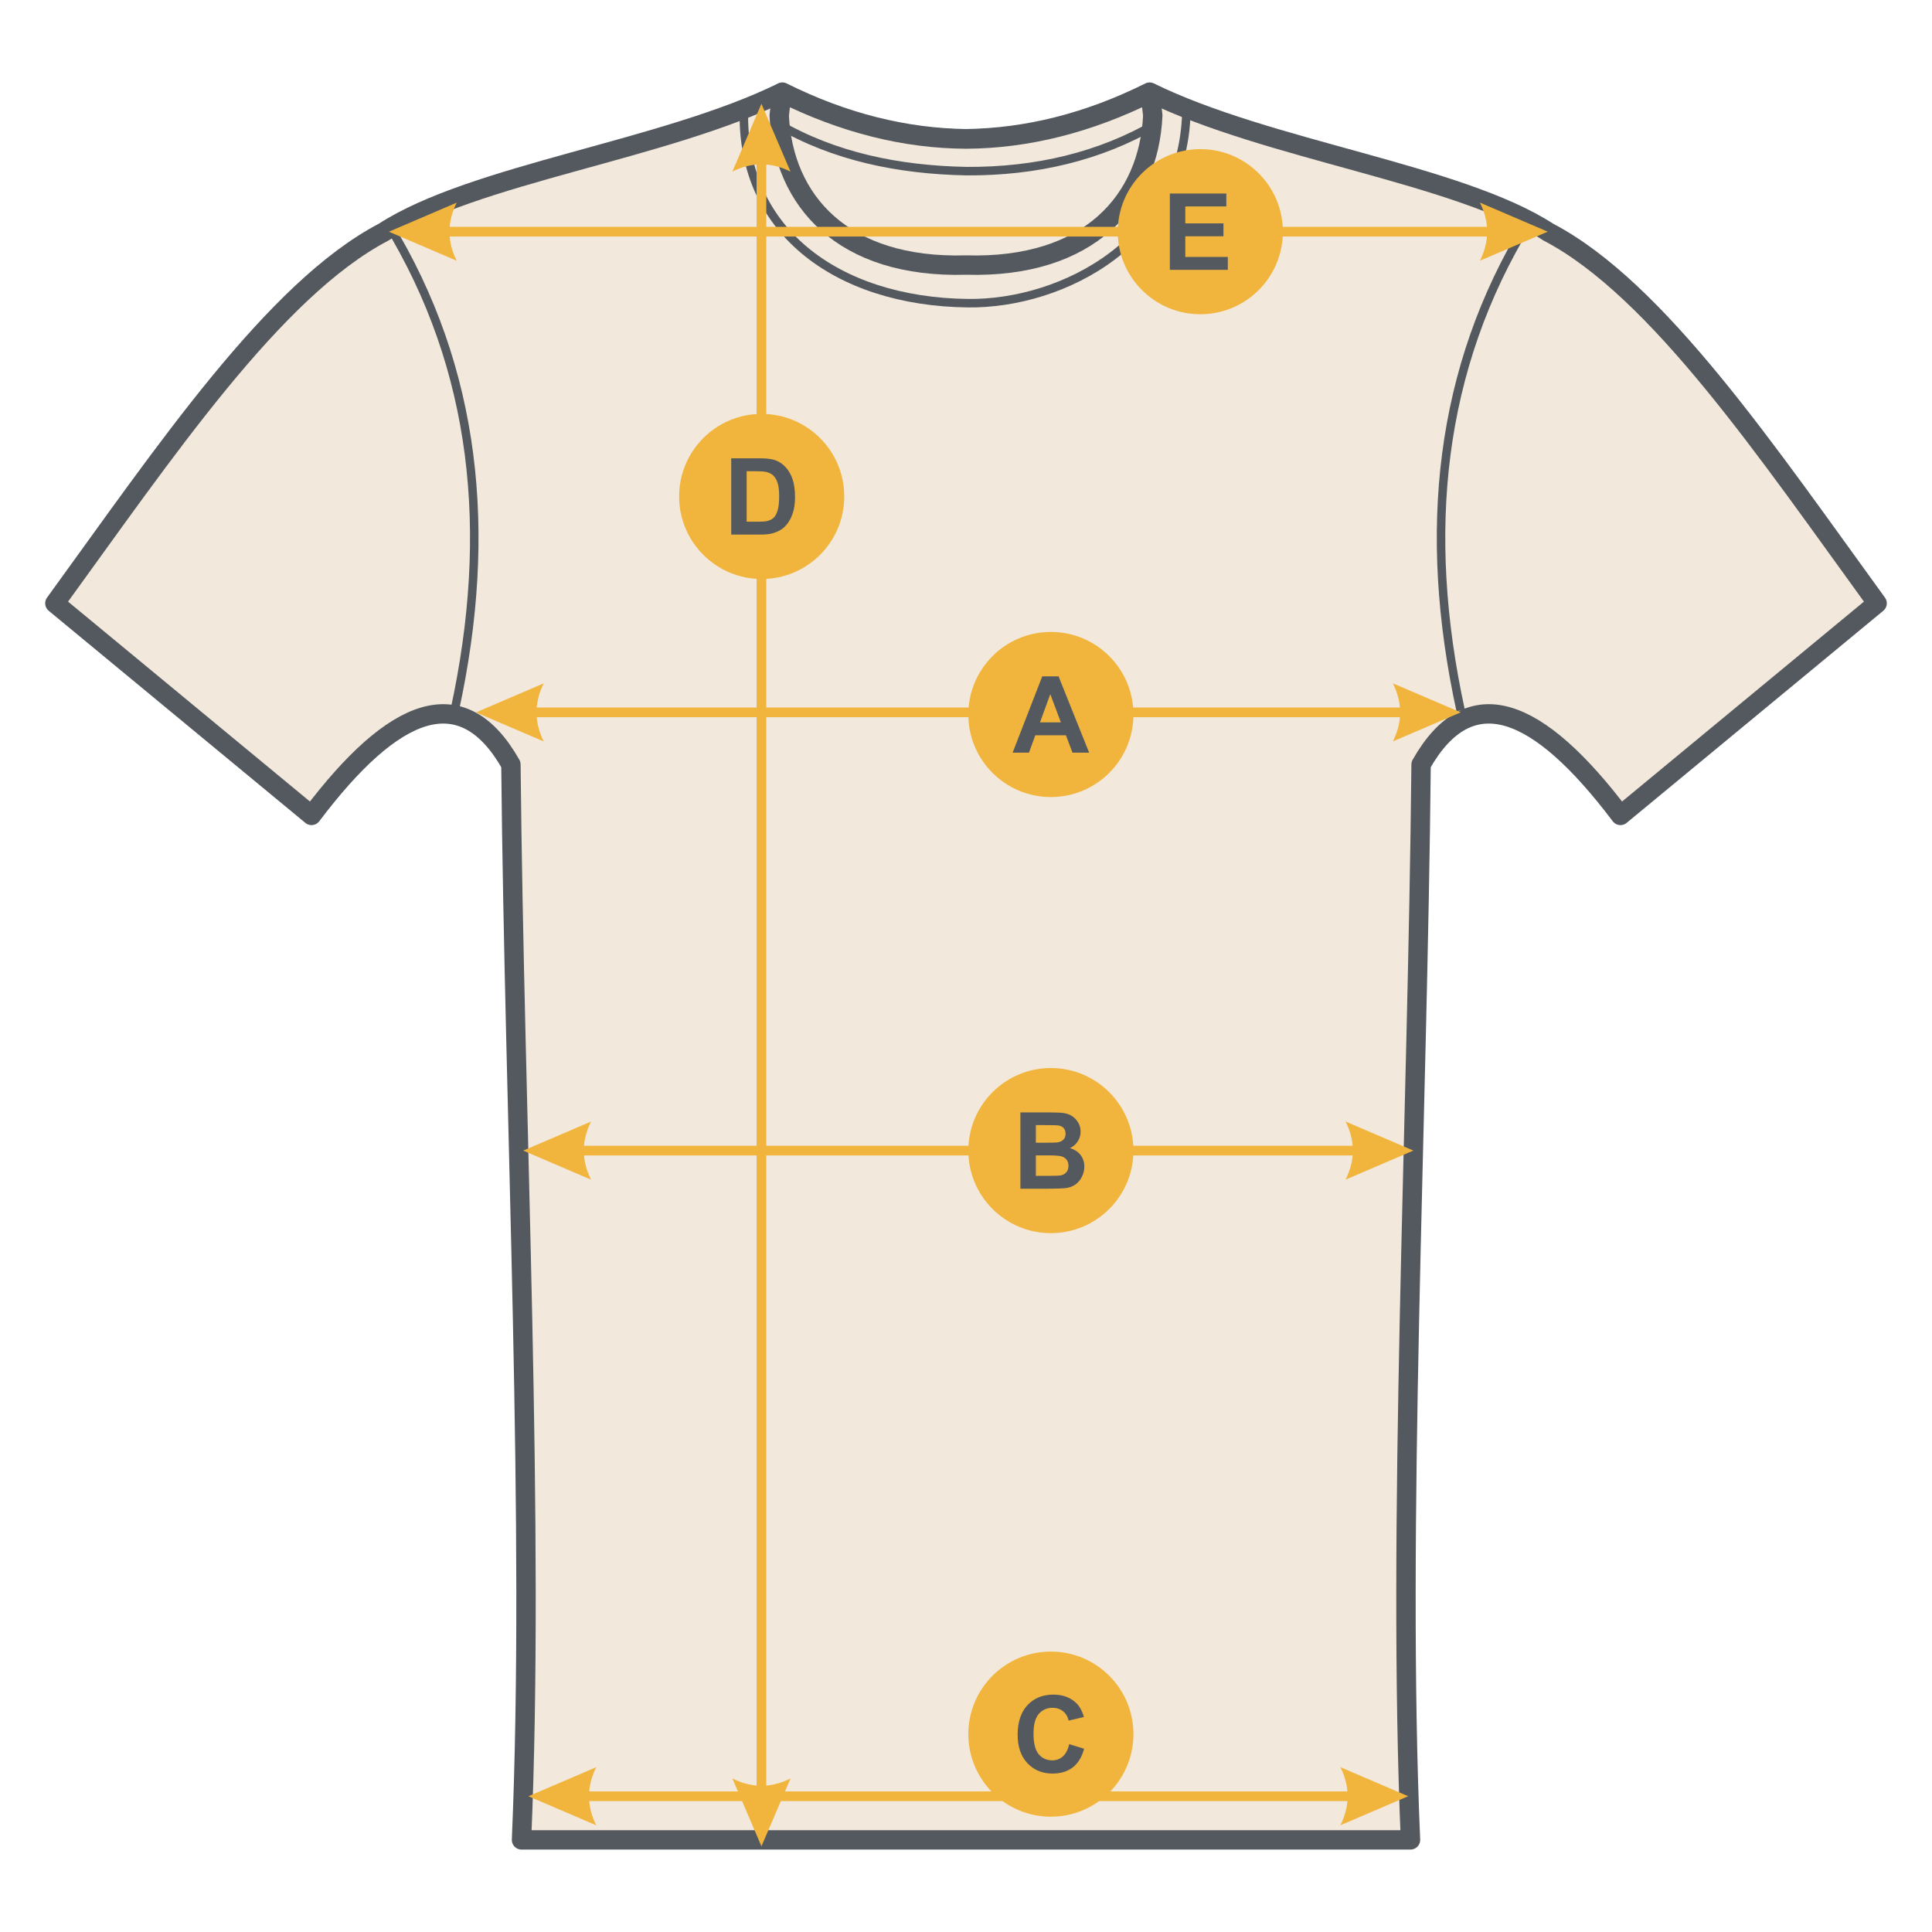 <svg xmlns="http://www.w3.org/2000/svg" xmlns:xlink="http://www.w3.org/1999/xlink" xmlns:xodm="http://www.corel.com/coreldraw/odm/2003" xml:space="preserve" width="211.09mm" height="211.09mm" style="shape-rendering:geometricPrecision; text-rendering:geometricPrecision; image-rendering:optimizeQuality; fill-rule:evenodd; clip-rule:evenodd" viewBox="0 0 21094.79 21094.79"> <defs>  <style type="text/css">       .str3 {stroke:#54595F;stroke-width:92.64;stroke-linejoin:round;stroke-miterlimit:22.926}    .str2 {stroke:#54595F;stroke-width:92.64;stroke-linejoin:round;stroke-miterlimit:22.926}    .str4 {stroke:#54595F;stroke-width:92.64;stroke-linejoin:round;stroke-miterlimit:22.926}    .str1 {stroke:#54595F;stroke-width:211.69;stroke-linejoin:round;stroke-miterlimit:22.926}    .str0 {stroke:#54595F;stroke-width:211.69;stroke-linejoin:round;stroke-miterlimit:22.926}    .fil0 {fill:none}    .fil3 {fill:#F1B53D}    .fil1 {fill:#F2E9DC}    .fil4 {fill:#54595F;fill-rule:nonzero}    .fil2 {fill:#F1B53D;fill-rule:nonzero}     </style> </defs> <g id="&#x421;&#x43B;&#x43E;&#x439;_x0020_1">    <rect class="fil0" x="-0" y="-0" width="21094.79" height="21094.79"></rect>  <g id="_2450063352192">   <g>    <path class="fil1 str0" d="M10547.39 20088.84l-4853.19 0c146.67,-3404.35 -77.19,-7827.69 -115.79,-11741.53 -530.64,-935.96 -1275.72,-638.89 -2176.93,555.8l-2802.23 -2315.88c1196.53,-1646.46 2393.08,-3426.42 3589.62,-4052.8 982.32,-636.87 3058.9,-891.62 4353.88,-1528.49 668.69,333.85 1337.37,499.15 2004.65,508.98 667.28,-9.82 1335.96,-175.12 2004.65,-508.98 1294.98,636.87 3371.56,891.62 4353.88,1528.49 1196.53,626.39 2393.08,2406.34 3589.62,4052.8l-2802.23 2315.88c-901.21,-1194.69 -1646.29,-1491.76 -2176.93,-555.8 -38.6,3913.84 -262.46,8337.18 -115.79,11741.53l-4853.19 0z"></path>    <path class="fil1 str1" d="M10547.39 2893.93c-1347.43,39.03 -1996.34,-704.71 -2039.4,-1633.23l28.95 -248.95c677.45,336.59 1346.58,503.07 2010.45,506.46 663.87,-3.39 1333,-169.87 2010.45,-506.46l28.95 248.95c-43.06,928.51 -691.97,1672.26 -2039.4,1633.23z"></path>   </g>   <g>    <path class="fil0 str2" d="M4234.92 2441.86c964.75,1581.29 1154.31,3363.14 729.51,5314.94"></path>    <path class="fil0 str3" d="M12954.23 1156.55c5.86,1482.52 -1360.67,2166.94 -2385.36,2153.78 -1435.76,-15.79 -2518.6,-804.43 -2443.26,-2176.94m4492.81 220.01c-610.47,355.15 -1307.86,519.08 -2061.13,515.29 -747.51,-13.58 -1450.69,-160.14 -2061.15,-515.29"></path>    <path class="fil0 str4" d="M16677.68 2441.86c-964.75,1581.29 -1154.31,3363.14 -729.51,5314.94"></path>   </g>  </g>  <g>   <path class="fil2" d="M5197.11 7778.26l740.38 -317.31 0 0 -9.6 19.83 -8.98 19.84 -8.37 19.83 -7.74 19.84 -7.13 19.83 -6.51 19.84 -5.89 19.83 -5.27 19.84 -4.66 19.83 -4.03 19.84 -3.41 19.83 -2.79 19.84 -2.17 19.83 -1.55 19.84 -0.93 19.83 -0.31 19.84 0.31 19.84 0.93 19.83 1.55 19.84 2.17 19.83 2.79 19.84 3.41 19.83 4.03 19.84 4.66 19.83 5.27 19.84 5.89 19.83 6.51 19.84 7.13 19.83 7.74 19.84 8.37 19.83 8.98 19.84 9.6 19.83 -740.38 -317.31zm10378.98 52.88l-10006.89 0 0 -105.77 10006.89 0 0 105.77zm372.09 -52.88l-740.38 317.31 9.6 -19.83 8.98 -19.84 8.37 -19.83 7.74 -19.84 7.13 -19.83 6.51 -19.84 5.89 -19.83 5.27 -19.84 4.66 -19.83 4.03 -19.84 3.41 -19.83 2.79 -19.84 2.17 -19.83 1.55 -19.84 0.93 -19.83 0.31 -19.84 -0.31 -19.84 -0.93 -19.83 -1.55 -19.84 -2.17 -19.83 -2.79 -19.84 -3.41 -19.83 -4.03 -19.84 -4.66 -19.83 -5.27 -19.84 -5.89 -19.83 -6.51 -19.84 -7.13 -19.83 -7.74 -19.84 -8.37 -19.83 -8.98 -19.84 -9.6 -19.83 0 0 740.38 317.31z"></path>  </g>  <g>   <path class="fil2" d="M5713.31 12562.8l740.38 -317.31 0 0 -9.6 19.83 -8.98 19.84 -8.37 19.83 -7.74 19.84 -7.13 19.83 -6.51 19.84 -5.89 19.83 -5.27 19.84 -4.66 19.83 -4.03 19.84 -3.41 19.83 -2.79 19.84 -2.17 19.83 -1.55 19.84 -0.93 19.83 -0.31 19.84 0.31 19.84 0.93 19.83 1.55 19.84 2.17 19.83 2.79 19.84 3.41 19.83 4.03 19.84 4.66 19.83 5.27 19.84 5.89 19.83 6.51 19.84 7.13 19.83 7.74 19.84 8.37 19.83 8.98 19.84 9.6 19.83 -740.38 -317.31zm9346.58 52.88l-8974.49 0 0 -105.77 8974.49 0 0 105.77zm372.09 -52.88l-740.38 317.31 9.6 -19.83 8.98 -19.84 8.37 -19.83 7.74 -19.84 7.13 -19.83 6.51 -19.84 5.89 -19.83 5.27 -19.84 4.66 -19.83 4.03 -19.84 3.41 -19.83 2.79 -19.84 2.17 -19.83 1.55 -19.84 0.93 -19.83 0.31 -19.84 -0.31 -19.84 -0.93 -19.83 -1.55 -19.84 -2.17 -19.83 -2.79 -19.84 -3.41 -19.83 -4.03 -19.84 -4.66 -19.83 -5.27 -19.84 -5.89 -19.83 -6.51 -19.84 -7.13 -19.83 -7.74 -19.84 -8.37 -19.83 -8.98 -19.84 -9.6 -19.83 0 0 740.38 317.31z"></path>  </g>  <g>   <path class="fil2" d="M5770.16 19612.35l740.38 -317.31 0 0 -9.6 19.83 -8.98 19.84 -8.37 19.83 -7.74 19.84 -7.13 19.83 -6.51 19.84 -5.89 19.83 -5.27 19.84 -4.66 19.83 -4.03 19.84 -3.41 19.83 -2.79 19.84 -2.17 19.83 -1.55 19.84 -0.93 19.83 -0.31 19.84 0.31 19.84 0.93 19.83 1.55 19.84 2.17 19.83 2.79 19.84 3.41 19.83 4.03 19.84 4.66 19.83 5.27 19.84 5.89 19.83 6.51 19.84 7.13 19.83 7.74 19.84 8.37 19.83 8.98 19.84 9.6 19.83 -740.38 -317.31zm9232.87 52.88l-8860.78 0 0 -105.77 8860.78 0 0 105.77zm372.09 -52.88l-740.38 317.31 9.6 -19.83 8.98 -19.84 8.37 -19.83 7.74 -19.84 7.13 -19.83 6.51 -19.84 5.89 -19.83 5.27 -19.84 4.66 -19.83 4.03 -19.84 3.41 -19.83 2.79 -19.84 2.17 -19.83 1.55 -19.84 0.93 -19.83 0.31 -19.84 -0.31 -19.84 -0.93 -19.83 -1.55 -19.84 -2.17 -19.83 -2.79 -19.84 -3.41 -19.83 -4.03 -19.84 -4.66 -19.83 -5.27 -19.84 -5.89 -19.83 -6.51 -19.84 -7.13 -19.83 -7.74 -19.84 -8.37 -19.83 -8.98 -19.84 -9.6 -19.83 0 0 740.38 317.31z"></path>  </g>  <g>   <path class="fil2" d="M4246.64 2529.74l740.38 -317.31 0 0 -9.6 19.83 -8.98 19.84 -8.37 19.83 -7.74 19.84 -7.13 19.83 -6.51 19.84 -5.89 19.83 -5.27 19.84 -4.66 19.83 -4.03 19.84 -3.41 19.83 -2.79 19.84 -2.17 19.83 -1.55 19.84 -0.93 19.83 -0.31 19.84 0.31 19.84 0.93 19.83 1.55 19.84 2.17 19.83 2.79 19.84 3.41 19.83 4.03 19.84 4.66 19.83 5.27 19.84 5.89 19.83 6.51 19.84 7.13 19.83 7.74 19.84 8.37 19.83 8.98 19.84 9.6 19.83 -740.38 -317.31zm12279.91 52.88l-11907.83 0 0 -105.77 11907.83 0 0 105.77zm372.09 -52.88l-740.38 317.31 9.6 -19.83 8.98 -19.84 8.37 -19.83 7.74 -19.84 7.13 -19.83 6.51 -19.84 5.89 -19.83 5.27 -19.84 4.66 -19.83 4.03 -19.84 3.41 -19.83 2.79 -19.84 2.17 -19.83 1.55 -19.84 0.93 -19.83 0.31 -19.84 -0.31 -19.84 -0.93 -19.83 -1.55 -19.84 -2.17 -19.83 -2.79 -19.84 -3.41 -19.83 -4.03 -19.84 -4.66 -19.83 -5.27 -19.84 -5.89 -19.83 -6.51 -19.84 -7.13 -19.83 -7.74 -19.84 -8.37 -19.83 -8.98 -19.84 -9.6 -19.83 0 0 740.38 317.31z"></path>  </g>  <g>   <path class="fil2" d="M8313.89 20158.71l-317.31 -740.38 0 0 19.83 9.6 19.84 8.98 19.83 8.37 19.84 7.74 19.83 7.13 19.84 6.51 19.83 5.89 19.84 5.27 19.83 4.66 19.84 4.03 19.83 3.41 19.84 2.79 19.83 2.17 19.84 1.55 19.83 0.93 19.84 0.31 19.84 -0.31 19.83 -0.93 19.84 -1.55 19.83 -2.17 19.84 -2.79 19.83 -3.41 19.84 -4.03 19.83 -4.66 19.84 -5.27 19.83 -5.89 19.84 -6.51 19.83 -7.13 19.84 -7.74 19.83 -8.37 19.84 -8.98 19.83 -9.6 -317.31 740.38zm52.88 -18653.24l0 18281.15 -105.77 0 0 -18281.15 105.77 0zm-52.88 -372.09l317.31 740.38 -19.83 -9.6 -19.84 -8.98 -19.83 -8.37 -19.84 -7.74 -19.83 -7.13 -19.84 -6.51 -19.83 -5.89 -19.84 -5.27 -19.83 -4.66 -19.84 -4.03 -19.83 -3.41 -19.84 -2.79 -19.83 -2.17 -19.84 -1.55 -19.83 -0.93 -19.84 -0.31 -19.84 0.31 -19.83 0.93 -19.84 1.55 -19.83 2.17 -19.84 2.79 -19.83 3.41 -19.84 4.03 -19.83 4.66 -19.84 5.27 -19.83 5.89 -19.84 6.51 -19.83 7.13 -19.84 7.74 -19.83 8.37 -19.84 8.98 -19.83 9.6 0 0 317.31 -740.38z"></path>  </g>  <circle class="fil3" cx="11474.16" cy="7801.31" r="901.45"></circle>  <path class="fil4" d="M11891.82 8217.8l-181.68 0 -71.94 -189.63 -334.08 0 -69.21 189.63 -178.39 0 323.42 -832.99 178.19 0 333.69 832.99zm-308.29 -330.4l-115.76 -308.3 -112.45 308.3 228.22 0z"></path>  <circle class="fil3" cx="11474.16" cy="12562.8" r="901.45"></circle>  <path class="fil4" d="M11141.43 12146.31l333.12 0c66.12,0 115.17,2.72 147.55,8.14 32.58,5.63 61.47,17.07 87.06,34.33 25.59,17.45 46.92,40.52 63.99,69.41 17.06,28.89 25.59,61.47 25.59,97.33 0,38.78 -10.47,74.65 -31.41,107.03 -20.95,32.58 -49.45,56.81 -85.31,73.1 50.61,14.93 89.38,40.14 116.72,75.82 27.14,35.68 40.72,77.56 40.72,125.83 0,38 -8.72,74.85 -26.37,110.72 -17.65,35.88 -41.69,64.57 -72.32,86.09 -30.45,21.33 -68.06,34.52 -112.85,39.55 -27.92,2.91 -95.59,4.85 -202.81,5.63l-283.68 0 0 -832.99zm168.7 138.45l0 191.96 110.14 0c65.34,0 106.06,-0.97 121.96,-2.91 28.7,-3.3 51.39,-13.19 67.86,-29.67 16.48,-16.48 24.62,-38 24.62,-64.76 0,-25.79 -7.18,-46.54 -21.33,-62.63 -14.15,-16.1 -35.29,-25.79 -63.21,-29.09 -16.68,-1.94 -64.58,-2.91 -143.48,-2.91l-96.56 0zm0 330.4l0 223.38 155.89 0c60.49,0 99.08,-1.75 115.36,-5.05 25.01,-4.66 45.38,-15.71 61.08,-33.35 15.71,-17.84 23.66,-41.3 23.66,-70.97 0,-25.2 -6.02,-46.34 -18.23,-63.79 -12.02,-17.45 -29.67,-30.25 -52.55,-38.2 -22.87,-7.94 -72.71,-12.02 -149.3,-12.02l-135.92 0z"></path>  <circle class="fil3" cx="11474.16" cy="18934.37" r="901.45"></circle>  <path class="fil4" d="M11674.26 19043.74l162.88 50.03c-25.01,91.71 -66.7,159.77 -124.88,204.36 -58.16,44.41 -131.85,66.7 -221.23,66.7 -110.72,0 -201.65,-37.81 -273.01,-113.43 -71.16,-75.62 -106.84,-178.96 -106.84,-310.23 0,-138.64 35.87,-246.44 107.42,-323.23 71.54,-76.78 165.78,-115.17 282.51,-115.17 101.99,0 184.79,30.25 248.38,90.55 38,35.68 66.31,86.87 85.31,153.77l-166.37 39.55c-9.88,-43.05 -30.44,-77.18 -61.66,-102.19 -31.41,-25.01 -69.41,-37.41 -114.01,-37.41 -61.85,0 -112.06,22.11 -150.46,66.51 -38.58,44.21 -57.78,115.95 -57.78,215.22 0,105.09 19,180.13 56.81,224.73 38,44.79 87.25,67.08 147.94,67.08 44.79,0 83.37,-14.15 115.56,-42.65 32.19,-28.51 55.45,-73.1 69.41,-134.18z"></path>  <circle class="fil3" cx="8316.56" cy="5420.59" r="901.45"></circle>  <path class="fil4" d="M7983.84 5004.09l306.75 0c69.22,0 121.96,5.24 158.21,15.9 48.68,14.35 90.56,39.94 125.27,76.79 34.9,36.65 61.27,81.63 79.5,134.95 18.03,53.13 27.14,118.86 27.14,196.81 0,68.64 -8.53,127.58 -25.59,177.22 -20.75,60.7 -50.42,109.75 -89,147.17 -29.08,28.5 -68.44,50.61 -117.89,66.51 -37.03,11.83 -86.47,17.65 -148.52,17.65l-315.87 0 0 -832.99zm168.7 140.77l0 551.45 125.07 0c46.73,0 80.47,-2.72 101.21,-7.95 27.34,-6.79 49.84,-18.42 67.67,-34.71 18.03,-16.29 32.57,-43.05 43.82,-80.28 11.43,-37.22 17.06,-88.22 17.06,-152.6 0,-64.38 -5.63,-113.62 -17.06,-148.14 -11.25,-34.51 -27.15,-61.27 -47.51,-80.66 -20.36,-19.2 -46.15,-32.38 -77.56,-39.17 -23.27,-5.23 -69.22,-7.94 -137.48,-7.94l-75.23 0z"></path>  <circle class="fil3" cx="13105.87" cy="2529.74" r="901.45"></circle>  <polygon class="fil4" points="12773.14,2946.23 12773.14,2113.24 13389.73,2113.24 13389.73,2254.02 12941.84,2254.02 12941.84,2438.99 13358.33,2438.99 13358.33,2579.77 12941.84,2579.77 12941.84,2805.46 13406.02,2805.46 13406.02,2946.23 "></polygon> </g></svg>